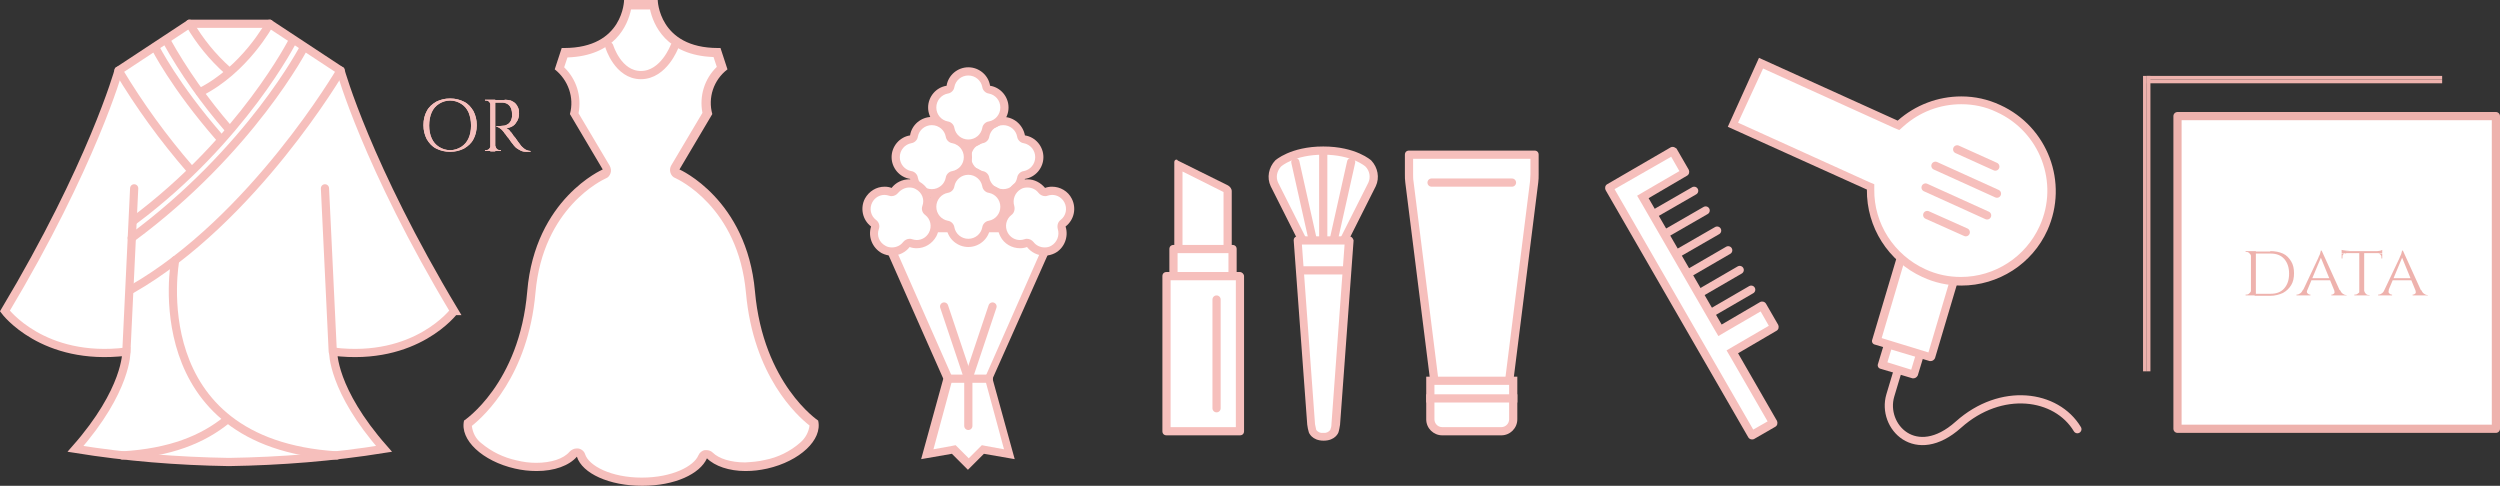 <?xml version="1.0" encoding="UTF-8"?>
<svg id="_レイヤー_2" data-name="レイヤー 2" xmlns="http://www.w3.org/2000/svg" viewBox="0 0 609.3 118.4">
  <rect x="0" y="0" width="609.3" height="118.4" fill="#333333" stroke="none"/>
  <defs>
    <style>
      .cls-1, .cls-2, .cls-3, .cls-4, .cls-5 {
        fill: none;
      }

      .cls-2 {
        isolation: isolate;
      }

      .cls-6 {
        fill: #f6bfbc;
      }

      .cls-7 {
        fill: #eeb2ad;
      }

      .cls-8, .cls-9, .cls-10, .cls-11 {
        fill: #fff;
      }

      .cls-9, .cls-10, .cls-3, .cls-4, .cls-5 {
        stroke: #f6bfbc;
      }

      .cls-9, .cls-10, .cls-3, .cls-4, .cls-5, .cls-11 {
        stroke-width: 2px;
      }

      .cls-9, .cls-10, .cls-4, .cls-5 {
        stroke-miterlimit: 10;
      }

      .cls-10, .cls-3, .cls-4 {
        stroke-linecap: round;
      }

      .cls-3, .cls-11 {
        stroke-linejoin: round;
      }

      .cls-11 {
        stroke: #eeb2ad;
      }
    </style>
  </defs>
  <g id="_レイヤー_2-2" data-name="レイヤー 2">
    <path class="cls-9" d="m110.7,75.8c-21.3-35.5-27.7-58.6-27.7-58.6l-17.3-11.4h-19.5l-17.3,11.4s-6.4,23-27.7,58.6c0,0,9.2,12.4,29.6,9.9,0,0,.3,9.3-12.4,23.7,12.4,2,24.8,3,37.4,3.2,12.7-.2,25.3-1.2,37.8-3.2-12.7-14.4-12.4-23.7-12.4-23.7,20.3,2.5,29.5-9.9,29.5-9.9Z"/>
    <line class="cls-3" x1="30.8" y1="85.7" x2="32.7" y2="45.9"/>
    <line class="cls-3" x1="81.1" y1="85.7" x2="79.2" y2="45.9"/>
    <path class="cls-3" d="m74.1,11.5s-12.9,25-42,46.5"/>
    <path class="cls-3" d="m83,17.2s-21.2,36.3-50.9,53.3"/>
    <path class="cls-3" d="m71.4,9.8s-12.2,24.1-38.7,43.9"/>
    <path class="cls-3" d="m37.8,11.5s4.7,9.4,15.6,21.9"/>
    <path class="cls-3" d="m28.9,17.2c5.1,8.5,10.9,16.5,17.4,24"/>
    <path class="cls-3" d="m40.5,9.8c4.3,7.7,9.4,14.9,15.2,21.6"/>
    <path class="cls-3" d="m42.7,63.4s-8.4,44.6,39.4,47.6"/>
    <path class="cls-3" d="m55.3,102.3c-5.9,4.8-13.8,8-25.5,8.7"/>
    <path class="cls-3" d="m65.7,5.8s-6,11.2-17,16.7"/>
    <path class="cls-3" d="m46.2,5.8c2.5,4.3,5.6,8.1,9.3,11.4"/>
    <path class="cls-8" d="m322.4,61.6c-2-.1-3.9-1.3-4.9-3l-6.9-13.7c-.8-1.7-.4-3.7.9-5.1,0,0,3.6-3.1,11-3.1s11,3.1,11,3.1c1.3,1.3,1.7,3.4.9,5.1l-6.9,13.7c-1,1.8-2.9,2.9-4.9,3h-.2Z"/>
    <path class="cls-6" d="m322.5,37.7c7,0,10.2,2.8,10.3,2.9,1,1,1.3,2.6.7,3.9l-6.9,13.7c-.9,1.4-2.4,2.3-4,2.5h-.2c-1.7-.1-3.2-1-4-2.5l-6.9-13.7c-.6-1.3-.3-2.8.7-3.9.1-.1,3.3-2.9,10.3-2.9m0-2c-8,0-11.7,3.4-11.7,3.4-1.6,1.7-2.1,4.2-1.1,6.3l6.9,13.7c1.2,2.1,3.4,3.4,5.8,3.6h.2c2.4-.1,4.6-1.5,5.8-3.6l6.9-13.7c1-2.1.5-4.6-1.1-6.3,0,0-3.7-3.4-11.7-3.4h0Z"/>
    <path class="cls-8" d="m287.2,72.7v-32.5l11.7,5.9c.2.1.3.3.3.6v26.1l-12-.1h0Z"/>
    <path class="cls-6" d="m288.2,41.8l10,5v24.9h-10v-29.9m-1.5-2.9c-.3,0-.5.3-.5.6v33.2c0,.6.4,1,1,1h12c.6,0,1-.4,1-1v-26.1c0-.6-.4-1.1-.9-1.4l-12.3-6.1c0-.1-.1-.2-.3-.2h0Z"/>
    <rect class="cls-8" x="286" y="60.7" width="14.4" height="31.9"/>
    <path class="cls-6" d="m299.4,61.7v29.9h-12.4v-29.9h12.4m1-2h-14.4c-.6,0-1,.4-1,1v31.9c0,.6.4,1,1,1h14.4c.6,0,1-.4,1-1v-31.9c0-.6-.4-1-1-1h0Z"/>
    <polygon class="cls-8" points="232.5 109.6 226 110.7 231 92.2 214.8 55.6 257.2 55.6 241 92.2 246 110.7 239.5 109.6 236 113.1 232.5 109.6"/>
    <path class="cls-6" d="m255.7,56.6l-15.4,34.9-.3.7.2.7,4.5,16.6-4.4-.8-1-.2-.7.7-2.5,2.5-2.5-2.5-.7-.7-1,.2-4.4.8,4.5-16.6.2-.7-.3-.7-15.4-34.9h39.2m3-2h-45.5l16.7,37.7-5.4,19.6,7.5-1.3,3.9,3.9,3.9-3.9,7.5,1.3-5.4-19.6,16.8-37.7h0Z"/>
    <line class="cls-4" x1="231" y1="92.3" x2="241" y2="92.3"/>
    <line class="cls-4" x1="236" y1="92.3" x2="236" y2="103.8"/>
    <line class="cls-4" x1="230.1" y1="74.7" x2="236" y2="92.3"/>
    <line class="cls-4" x1="241.9" y1="74.7" x2="236" y2="92.3"/>
    <rect class="cls-8" x="284.3" y="67.3" width="17.9" height="37.8"/>
    <path class="cls-6" d="m301.2,68.3v35.8h-15.9v-35.8h15.9m1-2h-17.9c-.6,0-1,.4-1,1v37.8c0,.6.4,1,1,1h17.9c.6,0,1-.4,1-1v-37.8c0-.5-.5-1-1-1h0Z"/>
    <line class="cls-4" x1="296.5" y1="73" x2="296.5" y2="99.5"/>
    <line class="cls-4" x1="322.5" y1="37" x2="322.5" y2="60.5"/>
    <line class="cls-4" x1="329.3" y1="39.5" x2="324.6" y2="60.5"/>
    <line class="cls-4" x1="315.7" y1="39.5" x2="320.4" y2="60.5"/>
    <path class="cls-8" d="m349.9,94.7c-.1,0-.1-.1-.1-.1l-6.3-50.2c-.1-.6-.1-1.2-.1-1.9v-4.8h30.6v4.8c0,.6,0,1.2-.1,1.9l-6.3,50.2c0,.1-.1.1-.1.1h-17.6Z"/>
    <path class="cls-6" d="m373,38.7v3.8c0,.5-.1,1.3-.1,1.7l-6.2,49.4h-16l-6.2-49.4c-.1-.5-.1-1.3-.1-1.7v-3.8h28.6m1-2h-30.6c-.6,0-1,.4-1,1v4.8c0,.7,0,1.3.1,2l6.3,50.2c.1.6.6,1,1.1,1h17.6c.6,0,1-.4,1.1-1l6.3-50.2c.1-.7.1-1.3.1-2v-4.8c0-.6-.4-1-1-1h0Z"/>
    <line class="cls-4" x1="368.5" y1="44.5" x2="348.9" y2="44.5"/>
    <path class="cls-8" d="m351.5,105.1c-1.6,0-2.9-1.3-2.9-2.9v-9.4h20.2v9.4c0,1.6-1.3,2.9-2.9,2.9h-14.4Z"/>
    <path class="cls-6" d="m367.8,93.8v8.4c0,1.1-.9,1.9-1.9,1.9h-14.4c-1.1,0-1.9-.9-1.9-1.9v-8.4h18.2m2-2h-22.2v10.4c0,2.2,1.8,3.9,3.9,3.9h14.4c2.2,0,3.9-1.8,3.9-3.9v-10.4h0Z"/>
    <line class="cls-5" x1="369.8" y1="97.1" x2="347.6" y2="97.1"/>
    <path class="cls-8" d="m244.5,47.1c-2.1,0-4-1.5-4.3-3.7-.1-.4-.4-.7-.8-.8-2.1-.4-3.7-2.2-3.7-4.3s1.5-4,3.7-4.3c.4-.1.7-.4.8-.8.4-2.1,2.2-3.7,4.3-3.7s4,1.5,4.3,3.7c.1.4.4.7.8.8,2.1.4,3.7,2.2,3.7,4.3s-1.5,4-3.7,4.3c-.4.1-.7.4-.8.8-.4,2.2-2.2,3.7-4.3,3.7Z"/>
    <path class="cls-6" d="m244.5,30.5c1.7,0,3.1,1.2,3.4,2.8.1.8.8,1.5,1.6,1.6,1.6.3,2.8,1.7,2.8,3.4s-1.2,3.1-2.8,3.4c-.8.1-1.5.8-1.6,1.6-.3,1.6-1.7,2.8-3.4,2.8s-3.1-1.2-3.4-2.8c-.1-.8-.8-1.5-1.6-1.6-1.6-.3-2.8-1.7-2.8-3.4s1.2-3.1,2.8-3.4c.8-.1,1.5-.8,1.6-1.6.3-1.6,1.7-2.8,3.4-2.8m0-2c-2.6,0-4.9,1.9-5.3,4.5-2.6.4-4.5,2.7-4.5,5.3s1.9,4.9,4.5,5.3c.4,2.6,2.7,4.5,5.3,4.5s4.9-1.9,5.3-4.5c2.6-.4,4.5-2.7,4.5-5.3s-1.9-4.9-4.5-5.3c-.5-2.6-2.7-4.5-5.3-4.5h0Z"/>
    <path class="cls-8" d="m227.1,47.1c-2.1,0-4-1.5-4.3-3.7-.1-.4-.4-.7-.8-.8-2.1-.4-3.7-2.2-3.7-4.3s1.5-4,3.7-4.3c.4-.1.7-.4.8-.8.4-2.1,2.2-3.7,4.3-3.7s4,1.5,4.3,3.7c.1.4.4.7.8.8,2.1.4,3.7,2.2,3.7,4.3s-1.5,4-3.7,4.3c-.4.1-.7.4-.8.8-.3,2.2-2.2,3.7-4.3,3.7Z"/>
    <path class="cls-6" d="m227.1,30.5c1.7,0,3.1,1.2,3.4,2.8.1.8.8,1.5,1.6,1.6,1.6.3,2.8,1.7,2.8,3.4s-1.2,3.1-2.8,3.4c-.8.1-1.5.8-1.6,1.6-.3,1.6-1.7,2.8-3.4,2.8s-3.1-1.2-3.4-2.8c-.1-.8-.8-1.5-1.6-1.6-1.6-.3-2.8-1.7-2.8-3.4s1.2-3.1,2.8-3.4c.8-.1,1.5-.8,1.6-1.6.3-1.6,1.7-2.8,3.4-2.8m0-2c-2.6,0-4.9,1.9-5.3,4.5-2.6.4-4.5,2.7-4.5,5.3s1.9,4.9,4.5,5.3c.4,2.6,2.7,4.5,5.3,4.5s4.9-1.9,5.3-4.5c2.6-.4,4.5-2.7,4.5-5.3s-1.9-4.9-4.5-5.3c-.4-2.6-2.7-4.5-5.3-4.5h0Z"/>
    <path class="cls-8" d="m236,35.1c-2.1,0-4-1.5-4.3-3.7-.1-.4-.4-.7-.8-.8-2.1-.4-3.7-2.2-3.7-4.3s1.5-4,3.7-4.3c.4-.1.7-.4.8-.8.4-2.1,2.2-3.7,4.3-3.7s4,1.5,4.3,3.7c.1.4.4.7.8.8,2.1.4,3.7,2.2,3.7,4.3s-1.5,4-3.7,4.3c-.4.1-.7.4-.8.8-.3,2.1-2.2,3.7-4.3,3.7Z"/>
    <path class="cls-6" d="m236,18.4c1.7,0,3.1,1.2,3.4,2.8.1.8.8,1.5,1.6,1.6,1.6.3,2.8,1.7,2.8,3.4s-1.2,3.1-2.8,3.4c-.8.1-1.5.8-1.6,1.6-.3,1.6-1.7,2.8-3.4,2.8s-3.1-1.2-3.4-2.8c-.1-.8-.8-1.5-1.6-1.6-1.6-.3-2.8-1.7-2.8-3.4s1.2-3.1,2.8-3.4c.8-.1,1.5-.8,1.6-1.6.3-1.6,1.7-2.8,3.4-2.8m0-2c-2.6,0-4.9,1.9-5.3,4.5-2.6.4-4.5,2.7-4.5,5.3s1.9,4.9,4.5,5.3c.4,2.6,2.7,4.5,5.3,4.5s4.9-1.9,5.3-4.5c2.6-.4,4.5-2.7,4.5-5.3s-1.9-4.9-4.5-5.3c-.4-2.6-2.7-4.5-5.3-4.5h0Z"/>
    <path class="cls-8" d="m217.4,61.3c-.7,0-1.4-.2-2.1-.5-1.9-1-2.8-3.2-2.1-5.3.1-.4,0-.8-.3-1.1-1.7-1.3-2.2-3.7-1.2-5.6.8-1.4,2.3-2.3,3.9-2.3.5,0,.9.1,1.4.2.1,0,.2.1.3.1.3,0,.6-.1.8-.4.8-1.1,2.1-1.7,3.5-1.7.7,0,1.4.2,2.1.5,1.9,1,2.8,3.2,2.1,5.3-.1.4,0,.8.3,1.1,1.7,1.3,2.2,3.7,1.2,5.6-.8,1.4-2.3,2.3-3.9,2.3h0c-.5,0-.9-.1-1.4-.2-.1,0-.2-.1-.3-.1-.3,0-.6.1-.8.4-.8,1.1-2.1,1.7-3.5,1.7Z"/>
    <path class="cls-6" d="m221.6,45.7c.6,0,1.1.1,1.6.4,1.5.8,2.2,2.5,1.6,4.1-.3.8,0,1.7.7,2.2,1.3,1,1.7,2.8.9,4.3-.6,1.1-1.7,1.8-3,1.8-.4,0-.7-.1-1.1-.2-.2-.1-.4-.1-.6-.1-.6,0-1.2.3-1.6.8-.6.8-1.6,1.3-2.7,1.3-.6,0-1.1-.1-1.6-.4-1.5-.8-2.2-2.5-1.6-4.1.3-.8,0-1.7-.7-2.2-1.3-1-1.7-2.8-.9-4.3.6-1.1,1.7-1.8,3-1.8.4,0,.7.1,1.1.2.2.1.4.1.6.1.6,0,1.2-.3,1.6-.8.7-.8,1.7-1.3,2.7-1.3m0-2c-1.7,0-3.3.8-4.3,2.1-.5-.2-1.1-.3-1.7-.3-2,0-3.8,1.1-4.8,2.9-1.2,2.3-.6,5.2,1.5,6.8-.8,2.5.3,5.2,2.6,6.5.8.4,1.6.6,2.5.6,1.7,0,3.3-.8,4.3-2.1.5.2,1.1.3,1.7.3,2,0,3.8-1.1,4.8-2.9,1.2-2.3.6-5.2-1.5-6.8.8-2.5-.3-5.2-2.6-6.5-.7-.4-1.6-.6-2.5-.6h0Z"/>
    <path class="cls-8" d="m236,59.3c-2.1,0-4-1.5-4.3-3.7-.1-.4-.4-.7-.8-.8-2.1-.4-3.7-2.2-3.7-4.3s1.5-4,3.7-4.3c.4-.1.7-.4.8-.8.4-2.1,2.2-3.7,4.3-3.7s4,1.5,4.3,3.7c.1.4.4.7.8.8,2.1.4,3.7,2.2,3.7,4.3s-1.5,4-3.7,4.3c-.4.1-.7.4-.8.8-.3,2.1-2.2,3.7-4.3,3.7Z"/>
    <path class="cls-6" d="m236,42.6c1.7,0,3.1,1.2,3.4,2.8.1.8.8,1.5,1.6,1.6,1.6.3,2.8,1.7,2.8,3.4s-1.2,3.1-2.8,3.4c-.8.1-1.5.8-1.6,1.6-.3,1.6-1.7,2.8-3.4,2.8s-3.1-1.2-3.4-2.8c-.1-.8-.8-1.5-1.6-1.6-1.6-.3-2.8-1.7-2.8-3.4s1.2-3.1,2.8-3.4c.8-.1,1.5-.8,1.6-1.6.3-1.6,1.7-2.8,3.4-2.8m0-2c-2.6,0-4.9,1.9-5.3,4.5-2.6.4-4.5,2.7-4.5,5.3s1.9,4.9,4.5,5.3c.4,2.6,2.7,4.5,5.3,4.5s4.9-1.9,5.3-4.5c2.6-.4,4.5-2.7,4.5-5.3s-1.9-4.9-4.5-5.3c-.4-2.6-2.7-4.5-5.3-4.5h0Z"/>
    <path class="cls-8" d="m254.6,61.3c-1.4,0-2.7-.6-3.5-1.7-.2-.2-.5-.4-.8-.4-.1,0-.2,0-.3.1-.4.1-.9.2-1.4.2-1.6,0-3.1-.9-3.9-2.3-1-1.9-.5-4.2,1.2-5.6.3-.3.5-.7.3-1.1-.7-2,.2-4.3,2.1-5.3.6-.3,1.3-.5,2.1-.5,1.4,0,2.7.6,3.5,1.7.2.2.5.4.8.4.1,0,.2,0,.3-.1.4-.1.9-.2,1.4-.2,1.6,0,3.1.9,3.9,2.3,1,1.9.5,4.2-1.2,5.6-.3.3-.5.7-.3,1.1.7,2-.2,4.3-2.1,5.3-.7.3-1.4.5-2.1.5h0Z"/>
    <path class="cls-6" d="m250.4,45.7c1.1,0,2.1.5,2.7,1.3.4.5,1,.8,1.6.8.2,0,.4,0,.6-.1.3-.1.7-.2,1.1-.2,1.3,0,2.4.7,3,1.8.8,1.5.4,3.3-.9,4.3-.7.5-.9,1.4-.7,2.2.5,1.6-.2,3.3-1.6,4.1-.5.3-1,.4-1.6.4-1.1,0-2.1-.5-2.7-1.3-.4-.5-1-.8-1.6-.8-.2,0-.4,0-.6.1-.3.1-.7.2-1.1.2-1.3,0-2.4-.7-3-1.8-.8-1.5-.4-3.3.9-4.3.7-.5.9-1.4.7-2.2-.5-1.6.2-3.3,1.6-4.1.5-.3,1-.4,1.6-.4h0m0-2c-.9,0-1.7.2-2.5.6-2.3,1.2-3.4,4-2.6,6.5-2.1,1.6-2.7,4.5-1.5,6.8.9,1.8,2.8,2.9,4.8,2.9.6,0,1.2-.1,1.7-.3,1,1.3,2.6,2.1,4.3,2.1.9,0,1.7-.2,2.5-.6,2.3-1.2,3.4-4,2.6-6.5,2.1-1.6,2.7-4.5,1.5-6.8-.9-1.8-2.8-2.9-4.8-2.9-.6,0-1.2.1-1.7.3-1.1-1.3-2.6-2.1-4.3-2.1h0Z"/>
    <path class="cls-8" d="m322.5,106.4c-2.1,0-2.6-1.3-2.6-1.3-.2-.5-.3-1.1-.3-1.7l-3.3-44.9h12.4l-3.3,44.9c-.1.6-.2,1.1-.3,1.7,0,.1-.5,1.3-2.6,1.3Z"/>
    <path class="cls-6" d="m327.7,59.6l-3.2,43.8c0,.5-.1.9-.3,1.4-.4.5-1,.8-1.7.7-.7.1-1.3-.2-1.7-.7-.1-.4-.2-.9-.3-1.4l-3.2-43.8h10.4m1.1-2h-12.6c-.5,0-.9.4-.9.9v.1l3.3,44.9c.1.7.2,1.3.4,1.9,0,0,.7,2,3.6,2s3.6-2,3.6-2c.2-.6.3-1.3.4-1.9l3.3-44.9c-.1-.5-.5-1-1.1-1q.1,0,0,0h0Z"/>
    <line class="cls-4" x1="327.3" y1="65.9" x2="317.7" y2="65.9"/>
    <path class="cls-3" d="m464.2,85.2s-1.3,3.7-3.5,11.2,6.2,16.4,16.6,7.1,23.9-7.4,29,1.1"/>
    <rect class="cls-8" x="454.36" y="74.96" width="23.1" height="8.1" transform="translate(255.23 502) rotate(-73.15)"/>
    <path class="cls-6" d="m466.1,68.1l5.8,1.8-6.1,20.2-5.8-1.8,6.1-20.2m-.7-2.2c-.4,0-.8.3-1,.7l-6.7,22.1c-.2.5.1,1.1.7,1.2l7.7,2.3h.3c.4,0,.8-.3,1-.7l6.7-22.1c.2-.5-.1-1.1-.7-1.2l-7.7-2.3h-.3Z"/>
    <polygon class="cls-8" points="457.4 83.1 466.7 51.5 480 55.5 470.7 87.2 457.4 83.1"/>
    <path class="cls-6" d="m467.4,52.7l11.4,3.5-8.8,29.7-11.4-3.5,8.8-29.7m-.7-2.2c-.4,0-.8.3-1,.7l-9.4,31.6c-.2.5.1,1.1.7,1.2l13.3,4h.3c.4,0,.8-.3,1-.7l9.4-31.6c.2-.5-.1-1.1-.7-1.2l-13.3-4c-.1,0-.2,0-.3,0h0Z"/>
    <path class="cls-8" d="m478,68.6c-3.1,0-6.2-.7-9.1-2-8-3.6-13.1-11.6-12.9-20.4v-.7l-33.6-15.2,6.8-15,33.6,15.2.5-.4c4.1-3.7,9.3-5.7,14.8-5.7,3.1,0,6.2.7,9.1,2,11.1,5,16,18.1,11,29.2-3.7,7.9-11.5,12.9-20.2,13h0Z"/>
    <path class="cls-6" d="m429.7,16.7l32,14.5,1.2.5,1-.9c3.9-3.5,8.9-5.4,14.1-5.4,3,0,5.9.6,8.6,1.9,10.6,4.8,15.3,17.3,10.5,27.8-3.4,7.5-10.9,12.4-19.2,12.4-3,0-5.9-.6-8.7-1.9-7.6-3.5-12.5-11.1-12.4-19.4v-1.3l-1.2-.5-32-14.5,6.1-13.2m-1-2.6l-7.6,16.8,33.9,15.3c-.1,9.2,5.2,17.5,13.5,21.3,3,1.4,6.2,2.1,9.5,2.1,9.1,0,17.3-5.3,21-13.5,5.2-11.6.1-25.2-11.5-30.5h0c-3-1.4-6.2-2.1-9.5-2.1-5.7,0-11.2,2.1-15.5,5.9l-33.8-15.3h0Z"/>
    <line class="cls-3" x1="477" y1="36.4" x2="486.3" y2="40.6"/>
    <line class="cls-3" x1="471.7" y1="40.4" x2="486.7" y2="47.2"/>
    <line class="cls-3" x1="469.3" y1="45.7" x2="484.3" y2="52.5"/>
    <line class="cls-3" x1="469.7" y1="52.4" x2="479.1" y2="56.6"/>
    <line class="cls-1" x1="412.9" y1="46.5" x2="399" y2="54.5"/>
    <line class="cls-3" x1="412.9" y1="46.5" x2="399" y2="54.5"/>
    <line class="cls-1" x1="415.7" y1="51.3" x2="401.8" y2="59.3"/>
    <line class="cls-3" x1="415.7" y1="51.3" x2="401.8" y2="59.3"/>
    <line class="cls-1" x1="418.5" y1="56.2" x2="404.6" y2="64.2"/>
    <line class="cls-3" x1="418.5" y1="56.2" x2="404.6" y2="64.2"/>
    <line class="cls-1" x1="421.2" y1="61" x2="407.4" y2="69"/>
    <line class="cls-3" x1="421.2" y1="61" x2="407.4" y2="69"/>
    <line class="cls-1" x1="424" y1="65.8" x2="410.2" y2="73.8"/>
    <line class="cls-3" x1="424" y1="65.8" x2="410.2" y2="73.8"/>
    <line class="cls-1" x1="426.8" y1="70.6" x2="413" y2="78.6"/>
    <line class="cls-3" x1="426.8" y1="70.6" x2="413" y2="78.6"/>
    <polygon class="cls-8" points="392.1 45.8 407.7 36.8 410.7 42 400.4 48 419.1 80.5 429.4 74.5 432.5 79.8 422.1 85.7 432.2 103.1 426.9 106.1 392.1 45.8"/>
    <path class="cls-6" d="m407.3,38.2l2,3.5-8.6,5-1.7,1,1,1.7,17.8,30.8,1,1.7,1.7-1,8.6-5,2,3.5-8.6,5-1.7,1,1,1.7,9,15.6-3.5,2-33.8-58.6,13.8-7.9m.4-2.4c-.2,0-.3,0-.5.1l-15.5,9c-.5.3-.6.9-.4,1.4l34.8,60.3c.2.3.5.5.9.5.2,0,.3,0,.5-.1l5.2-3c.5-.3.6-.9.4-1.4l-9.5-16.5,9.4-5.5c.5-.3.6-.9.4-1.4l-3-5.2c-.2-.3-.5-.5-.9-.5-.2,0-.3,0-.5.1l-9.4,5.5-17.8-30.8,9.4-5.5c.5-.3.6-.9.4-1.4l-3-5.2c-.3-.2-.6-.4-.9-.4h0Z"/>
    <path class="cls-8" d="m156.5,117.3c-7.3,0-13.7-2.7-14.9-6.4-.1-.4-.4-.6-.8-.7h-.2c-.3,0-.6.1-.8.4-1.6,1.9-5,3.1-9,3.1-1.7,0-3.4-.2-5.1-.6-3.4-.7-6.5-2.2-9.1-4.5-1.9-1.8-2.8-3.7-2.6-5.5,2.3-1.7,13.6-11.1,15.5-32,1.9-21.6,17.6-28.7,17.8-28.8.3-.1.5-.4.6-.7s.1-.6-.1-.9l-7.8-13.1c.9-4.1-.4-8.3-3.6-11.1l1.2-3.7c12.5-.1,14.9-8.6,15.4-11.7h6.3c.5,3.1,2.9,11.6,15.4,11.7l1.2,3.7c-3.1,2.7-4.5,7-3.6,11.1l-7.8,13.1c-.2.3-.2.6-.1.9.1.3.3.5.6.7.2.1,15.9,7.2,17.8,28.8,1.8,20.9,13.2,30.3,15.5,32,.5,3.9-4.7,8.4-11.7,10-1.7.4-3.3.6-5,.6-3.7,0-6.9-1-8.6-2.8-.2-.2-.5-.3-.8-.3h-.2c-.4.1-.7.3-.8.6-1.5,3.6-7.7,6.1-14.7,6.1"/>
    <path class="cls-6" d="m158.4,2.2c.8,3.8,3.9,11.3,15.5,11.7l.8,2.4c-3,2.9-4.3,7.1-3.5,11.2l-7.6,12.8c-.3.5-.4,1.2-.2,1.8s.6,1.1,1.2,1.3c.6.3,15.3,7,17.2,27.9,1.8,20.3,12.4,30,15.5,32.4-.2,1.6-1,3.1-2.3,4.2-2.4,2.1-5.4,3.6-8.6,4.2-1.6.4-3.2.5-4.8.6-3.4,0-6.4-.9-7.9-2.4-.4-.4-1-.6-1.5-.6h-.4c-.7.1-1.3.6-1.6,1.3-1.1,2.6-6.3,5.4-13.8,5.4s-12.9-2.9-13.8-5.7c-.2-.7-.9-1.3-1.7-1.4h-.4c-.6,0-1.2.3-1.7.8-1.4,1.7-4.5,2.7-8.1,2.7-1.6,0-3.2-.2-4.8-.6-3.2-.7-6.1-2.1-8.6-4.2-1.3-1-2.1-2.5-2.3-4.2,3.1-2.5,13.7-12.2,15.5-32.4,1.8-20.9,16.5-27.6,17.1-27.9.6-.2,1-.7,1.2-1.3s.1-1.2-.2-1.8l-7.6-12.8c.8-4.1-.5-8.3-3.5-11.2l.8-2.4c11.6-.4,14.7-7.9,15.5-11.7h4.6m1.9-2.3h-8.2s-.1,11.7-14.6,11.7h-.6l-1.7,5.2c3.3,2.6,4.8,6.9,3.7,10.9l8,13.5s-16.5,7.1-18.4,29.7c-1.9,22.6-15.4,31.5-15.4,31.5-1.1,4.7,4.5,9.9,12.4,11.7,1.7.4,3.5.6,5.3.6,4.3,0,7.9-1.3,9.8-3.5,1.3,4.1,7.9,7.1,15.9,7.1s14.1-2.9,15.8-6.7c1.9,1.9,5.4,3.1,9.4,3.1,1.8,0,3.5-.2,5.3-.6,7.9-1.8,13.5-7,12.4-11.7,0,0-13.4-8.9-15.4-31.5-2-22.5-18.4-29.7-18.4-29.7l8-13.5c-1.1-4,.3-8.3,3.7-10.9l-1.7-5.2h-.6c-14.5,0-14.7-11.7-14.7-11.7"/>
    <path class="cls-10" d="m164.4,11.3s-2.6,7-8.2,7-7.7-7-7.7-7"/>
    <rect class="cls-1" x="112.9" width="86.6" height="118.4"/>
    <g class="cls-2">
      <path class="cls-6" d="m109.7,24c1.3,0,2.4.3,3.4.8s1.7,1.3,2.3,2.3c.5,1,.8,2.1.8,3.4s-.3,2.5-.8,3.4c-.5,1-1.3,1.7-2.3,2.3-1,.5-2.1.8-3.4.8s-2.4-.3-3.4-.8-1.7-1.3-2.3-2.3c-.5-1-.8-2.1-.8-3.4s.3-2.5.8-3.4c.5-1,1.3-1.7,2.3-2.3,1-.5,2.1-.8,3.4-.8Zm0,12.6c1,0,1.9-.3,2.7-.8.8-.5,1.4-1.2,1.8-2.1.4-.9.6-1.9.6-3.1s-.2-2.2-.6-3.2c-.4-.9-1-1.6-1.8-2.1s-1.7-.8-2.7-.8-1.9.3-2.7.8-1.4,1.2-1.8,2.1-.6,2-.6,3.2.2,2.2.6,3.1,1,1.6,1.8,2.1,1.7.8,2.7.8Z"/>
      <path class="cls-6" d="m119.6,25.6h0c-.1-.3-.2-.6-.4-.8-.2-.2-.5-.3-.8-.3h-.2v-.2h1.4v1.3Zm0,9.9v1.3h-1.4v-.2h.2c.3,0,.6-.1.8-.3s.3-.5.4-.8h0Zm1.1-11.2v12.6h-1.2v-12.6h1.2Zm2.3,0c.5,0,1,.1,1.5.2.4.2.8.4,1.1.7.3.3.5.6.7,1.1s.2.9.2,1.4c0,.6-.1,1.1-.4,1.7-.3.5-.6,1-1.1,1.3s-1,.5-1.6.5c.2.1.4.3.7.5.2.3.4.5.6.7.3.5.6.9.9,1.2.2.3.5.7.7,1s.5.6.6.8c.2.3.5.5.7.7s.5.4.8.5.6.2.9.2v.2h-1c-.6,0-1-.1-1.4-.3s-.7-.4-1-.6-.5-.5-.7-.7c0,0-.1-.2-.3-.4-.2-.2-.4-.5-.6-.8s-.4-.6-.7-.9c-.2-.3-.4-.6-.6-.8s-.2-.4-.3-.4c-.2-.3-.5-.6-.8-.8s-.6-.4-.9-.4v-.2h1c.3,0,.7-.1,1-.1.4-.1.7-.3,1-.5.3-.3.6-.7.7-1.2,0-.1.1-.3.1-.5v-.6c0-.8-.2-1.5-.6-2s-.9-.7-1.6-.8h-2.3v-.2c0-.1-.1-.2-.1-.4h2.8v-.1Zm-2.3,11.2h0c.1.3.2.6.4.8.2.2.5.3.8.3h.2v.2h-1.4v-1.3Z"/>
    </g>
    <g class="cls-2">
      <path class="cls-6" d="m109.7,24c1.3,0,2.4.3,3.4.8s1.7,1.3,2.3,2.3c.5,1,.8,2.1.8,3.4s-.3,2.5-.8,3.4c-.5,1-1.3,1.7-2.3,2.3-1,.5-2.1.8-3.4.8s-2.4-.3-3.4-.8-1.7-1.3-2.3-2.3c-.5-1-.8-2.1-.8-3.4s.3-2.5.8-3.4c.5-1,1.3-1.7,2.3-2.3,1-.5,2.1-.8,3.4-.8Zm0,12.6c1,0,1.9-.3,2.7-.8.8-.5,1.4-1.2,1.8-2.1.4-.9.6-1.9.6-3.1s-.2-2.2-.6-3.2c-.4-.9-1-1.6-1.8-2.1s-1.7-.8-2.7-.8-1.9.3-2.7.8-1.4,1.2-1.8,2.1-.6,2-.6,3.2.2,2.2.6,3.1,1,1.6,1.8,2.1,1.7.8,2.7.8Z"/>
      <path class="cls-6" d="m119.6,25.6h0c-.1-.3-.2-.6-.4-.8-.2-.2-.5-.3-.8-.3h-.2v-.2h1.4v1.3Zm0,9.9v1.3h-1.4v-.2h.2c.3,0,.6-.1.8-.3s.3-.4.4-.8h0Zm1.1-11.2v12.6h-1.2v-12.6h1.2Zm2.3,0c.5,0,1,.1,1.5.2.4.2.8.4,1.1.7.3.3.5.6.7,1.1s.2.9.2,1.4c0,.6-.1,1.1-.4,1.7-.3.5-.6,1-1.1,1.3s-1,.5-1.6.5c.2.1.4.3.7.5.2.3.4.5.6.7.3.5.6.9.9,1.2.2.3.5.7.7,1s.5.6.6.8c.2.3.5.5.7.7s.5.4.8.5.6.2.9.2v.2h-1c-.6,0-1-.1-1.4-.3s-.7-.4-1-.6-.5-.5-.7-.7c0,0-.1-.2-.3-.4-.2-.2-.4-.5-.6-.8s-.4-.6-.7-.9c-.2-.3-.4-.6-.6-.8s-.2-.4-.3-.4c-.2-.3-.5-.6-.8-.8s-.6-.4-.9-.4v-.2h1c.3,0,.7-.1,1-.1.4-.1.7-.3,1-.5.3-.3.6-.7.7-1.2,0-.1.1-.3.1-.5v-.6c0-.8-.2-1.5-.6-2s-.9-.7-1.6-.8h-2.3v-.2c0-.1-.1-.2-.1-.4h2.8v-.1Zm-2.3,11.2h0c.1.3.2.6.4.8.2.2.5.3.8.3h.2v.2h-1.4v-1.3Z"/>
    </g>
    <g id="_レイヤー_2-2" data-name=" レイヤー 2-2">
      <g>
        <rect id="_長方形_1" data-name=" 長方形 1" class="cls-11" x="530.7" y="28.3" width="77.6" height="76.2"/>
        <rect id="_長方形_2" data-name=" 長方形 2" class="cls-7" x="522.3" y="18.5" width=".9" height="72"/>
        <rect id="_長方形_2_のコピー_3" data-name=" 長方形 2 のコピー 3" class="cls-7" x="523.2" y="18.5" width=".9" height="72"/>
        <g class="cls-2">
          <path class="cls-7" d="m548.6,62.4h0c0-.3-.2-.5-.4-.7s-.4-.3-.7-.3h-.2v-.2h1.3v1.2h0Zm0,8.5v1.1h-1.3v-.2h.2c.3,0,.5-.1.7-.3s.4-.4.4-.6h0Zm1.2-9.7v10.8h-1.2v-10.8h1.2Zm3.5,0c1.2,0,2.2.2,3.1.6.9.4,1.5,1.1,2,1.9.5.8.7,1.8.7,2.9s-.2,2.1-.7,2.9-1.1,1.4-2,1.9c-.9.4-1.9.7-3.1.7h-3.8v-.5h3.9c1.4,0,2.5-.4,3.3-1.3s1.2-2.1,1.2-3.6-.4-2.7-1.2-3.6c-.8-.9-1.9-1.3-3.3-1.3h-4v-.5h3.9v-.1Z"/>
        </g>
        <g class="cls-2">
          <path class="cls-7" d="m562.3,70.7c-.1.4-.1.6.1.8.2.2.4.3.6.3h.1v.2h-3.4v-.2h.1c.3,0,.5-.1.8-.3.3-.2.5-.5.7-.9h1v.1Zm3.5-9.7l.1,1.2-4.1,9.8h-1.1l4.3-9.1c.1-.3.2-.5.3-.7s.2-.4.2-.6c.1-.2.1-.4.1-.5h.2v-.1Zm2.1,6.8v.5h-4.8v-.5h4.8Zm-2.1-6.8l5,11h-1.4l-3.8-9.3.2-1.7Zm3.1,9.7h1.4c.2.4.4.7.7.9.3.2.5.3.8.3h.1v.1h-3.7v-.2h.1c.2,0,.4-.1.6-.3.1-.1.1-.4,0-.8Z"/>
          <path class="cls-7" d="m570.7,60.9c.1,0,.3.1.5.1s.5.1.7.1h.8l-2,.2v-.4Zm9.9.3v.5h-9.9v-.5h9.9Zm-8.8.5h0c-.3,0-.5.1-.7.3s-.2.4-.2.6v.4h-.2v-1.2h1.1v-.1Zm3.3,9.2v1.1h-1.3v-.2h.2c.3,0,.5-.1.7-.3.2-.1.4-.3.4-.6h0Zm1.1-9.6v10.7h-1.2v-10.7h1.2Zm0,9.6h0c.1.3.2.5.4.7s.4.3.7.3h.2v.1h-1.3v-1.1h0Zm4.4-10v.5l-2-.2h.8c.3,0,.5-.1.7-.1.2-.1.4-.1.5-.2Zm0,.8v1.3h-.2v-.3c0-.3-.1-.5-.2-.6-.2-.2-.4-.3-.7-.3h1.1v-.1Z"/>
        </g>
        <g class="cls-2">
          <path class="cls-7" d="m582.2,70.7c-.1.4-.1.6.1.8.2.2.4.3.6.3h.1v.2h-3.4v-.2h.1c.3,0,.5-.1.8-.3.3-.2.5-.5.7-.9h1v.1Zm3.4-9.7l.1,1.2-4.1,9.8h-1.1l4.3-9.1c.1-.3.2-.5.3-.7s.2-.4.2-.6c.1-.2.1-.4.1-.5h.2v-.1Zm2.2,6.8v.5h-4.8v-.5h4.8Zm-2.2-6.8l5,11h-1.4l-3.8-9.3.2-1.7Zm3.1,9.7h1.4c.2.4.4.7.7.9.3.2.5.3.8.3h.1v.1h-3.7v-.2h.1c.2,0,.4-.1.6-.3.1-.1.1-.4,0-.8Z"/>
        </g>
        <rect id="_長方形_2_のコピー" data-name=" 長方形 2 のコピー" class="cls-7" x="523.2" y="18.5" width="72" height=".9"/>
        <rect id="_長方形_2_のコピー_2" data-name=" 長方形 2 のコピー 2" class="cls-7" x="523.2" y="19.4" width="72" height=".9"/>
      </g>
    </g>
  </g>
</svg>